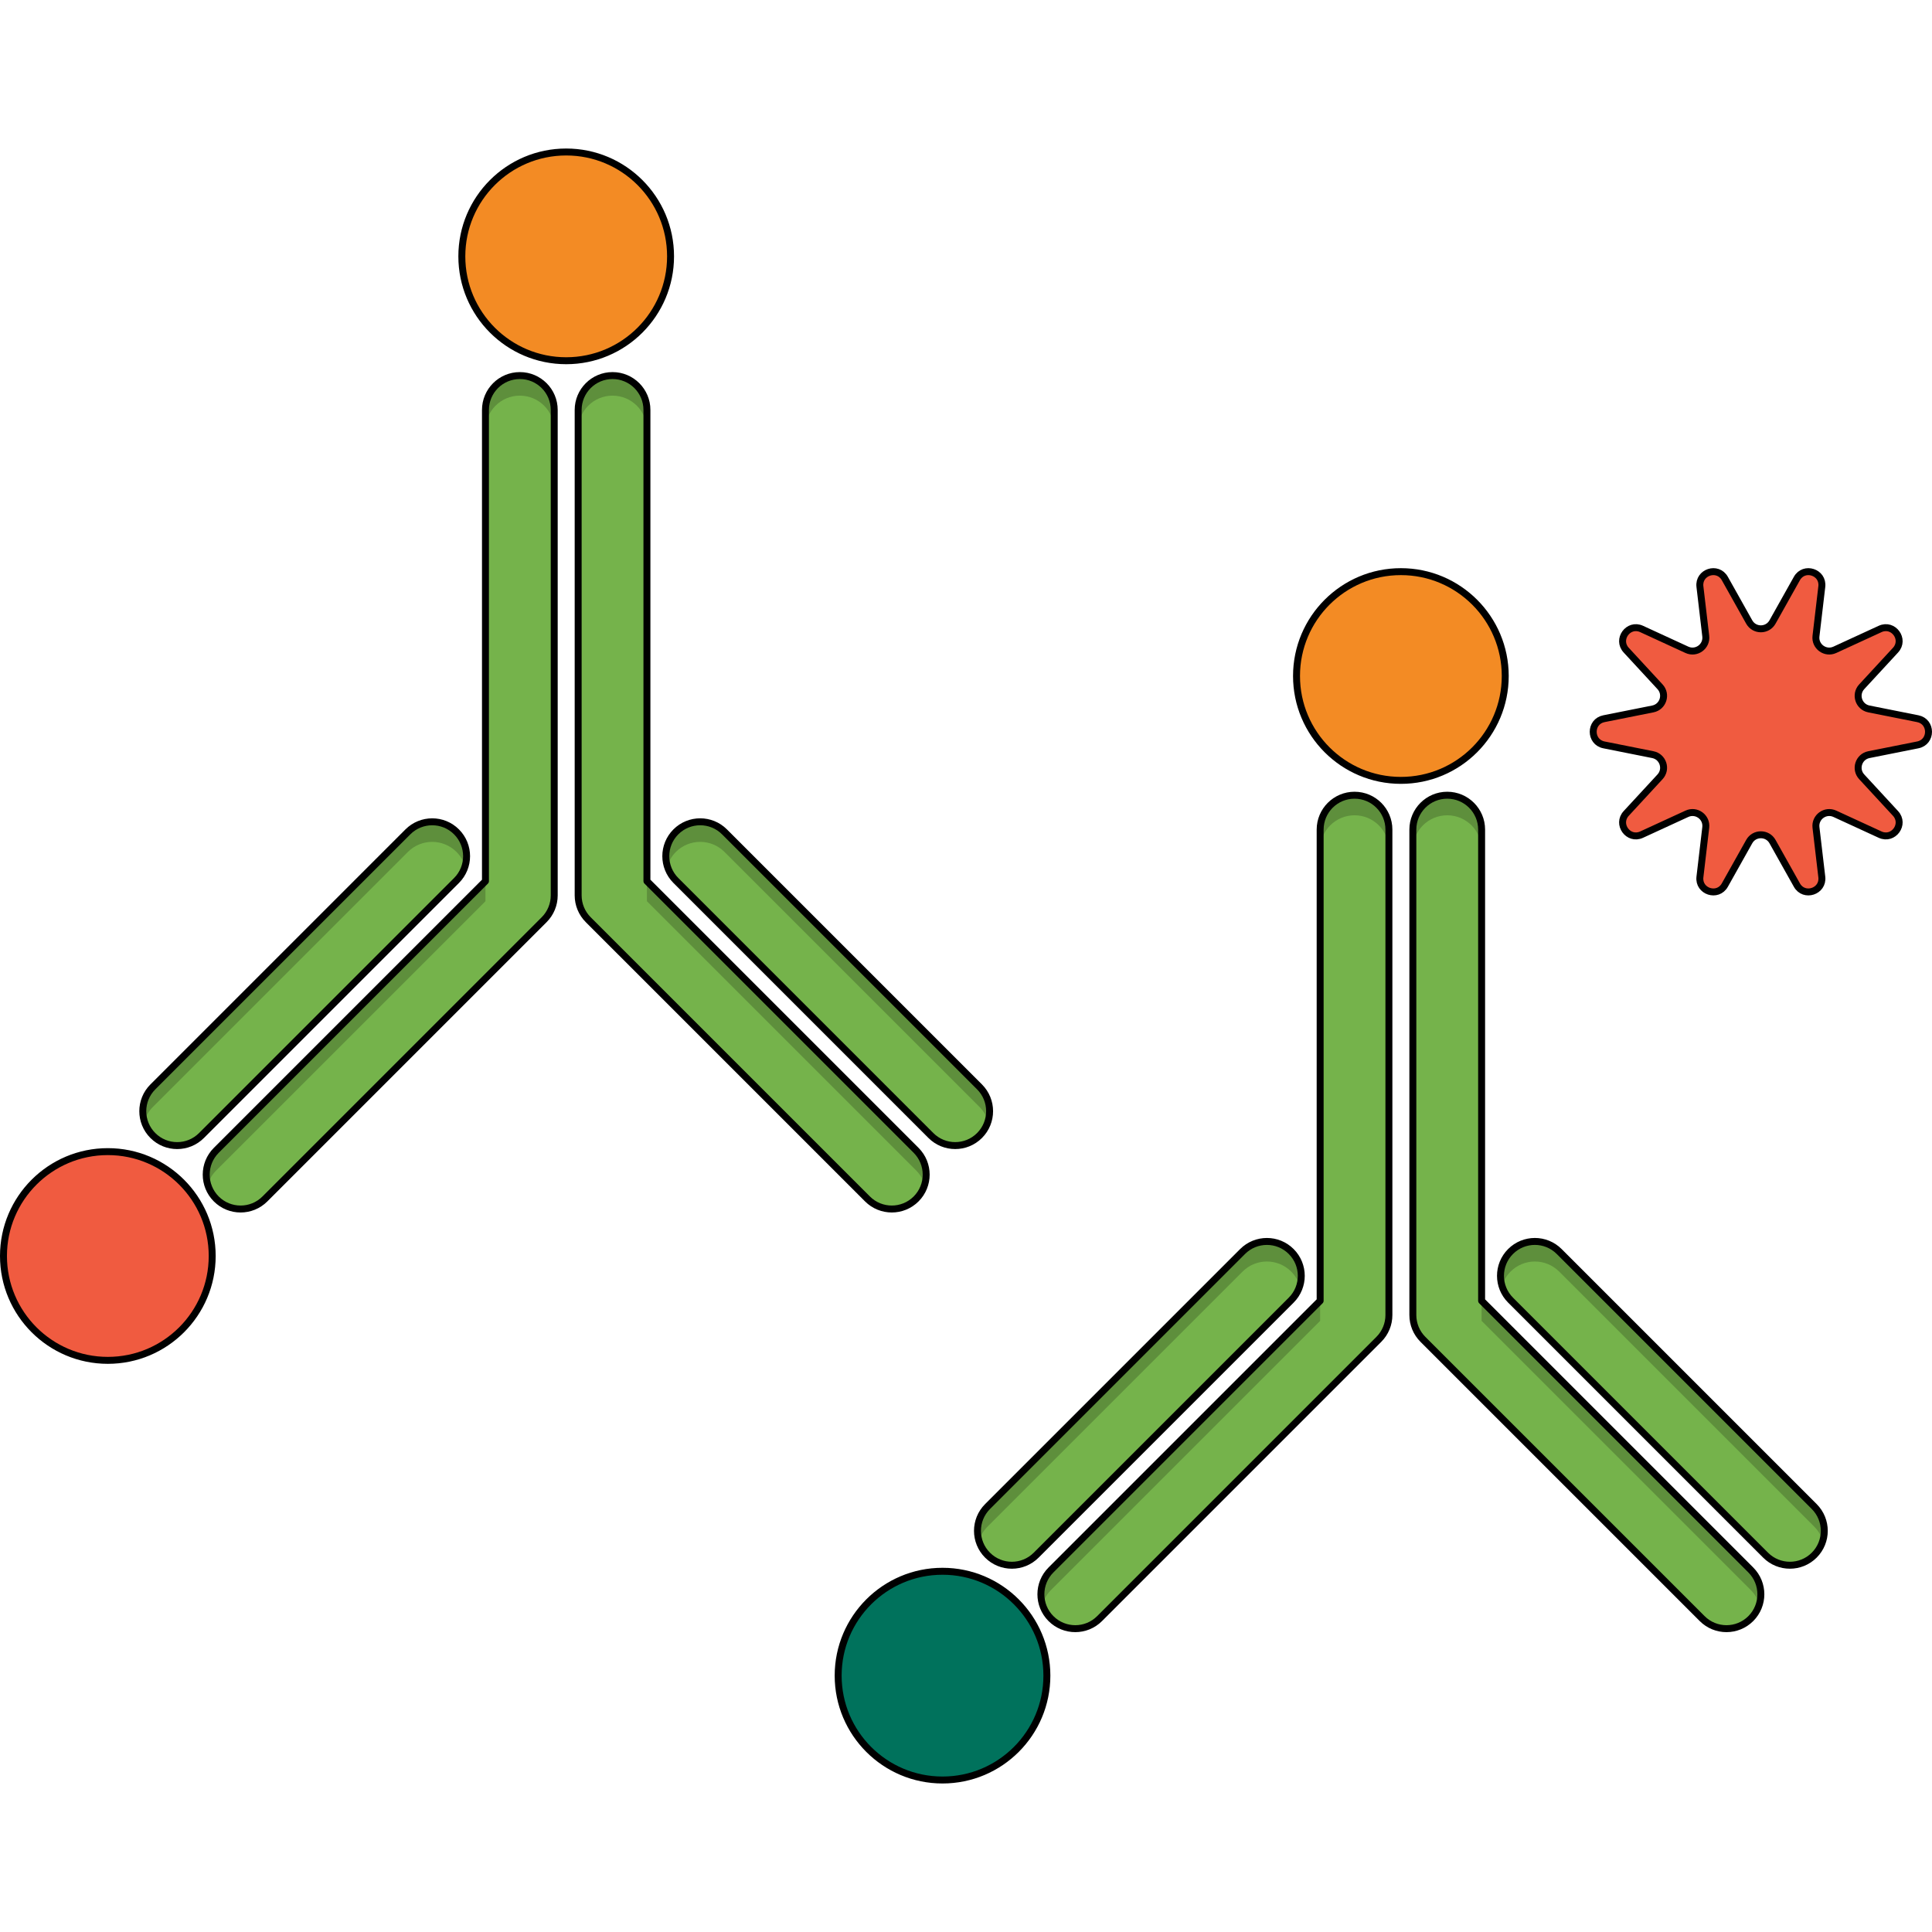 <?xml version="1.0" encoding="utf-8"?>
<!-- Created by: Science Figures, www.sciencefigures.org, Generator: Science Figures Editor -->
<svg version="1.1" id="Camada_1" xmlns="http://www.w3.org/2000/svg" xmlns:xlink="http://www.w3.org/1999/xlink" 
	 width="800px" height="800px" viewBox="0 0 278.012 235.268" enable-background="new 0 0 278.012 235.268"
	 xml:space="preserve">
<g>
	<g>
		<g>
			<path fill="#75B34B" d="M208.254,93.059c2.732,0,4.948,2.215,4.948,4.947v33.902v33.902l19.367,19.367l19.367,19.367
				c1.933,1.932,1.933,5.065,0.001,6.997c-1.933,1.932-5.066,1.932-6.997,0l-20.092-20.092l-20.092-20.092
				c-0.929-0.928-1.449-2.186-1.449-3.499v-34.927V98.006C203.307,95.274,205.522,93.059,208.254,93.059z"/>
			<path opacity="0.2" enable-background="new    " d="M208.254,95.947c2.732,0,4.948,2.216,4.948,4.948v-2.889
				c0-2.732-2.215-4.947-4.948-4.947c-2.732,0-4.947,2.215-4.947,4.947v2.889C203.307,98.162,205.522,95.947,208.254,95.947z"/>
			<path opacity="0.2" enable-background="new    " d="M213.202,165.81v2.889l38.734,38.734c0.594,0.594,1.004,1.303,1.234,2.054
				c0.515-1.692,0.104-3.605-1.234-4.943L213.202,165.81z"/>
			<path fill="none" stroke="#000000" stroke-linecap="round" stroke-linejoin="round" stroke-miterlimit="10" d="M208.254,93.059
				c2.732,0,4.948,2.215,4.948,4.947v67.804l38.734,38.734c1.933,1.932,1.933,5.065,0.001,6.997c-1.933,1.932-5.066,1.932-6.997,0
				l-40.184-40.183c-0.929-0.928-1.449-2.186-1.449-3.499V98.006C203.307,95.274,205.522,93.059,208.254,93.059z"/>
			<path fill="#75B34B" d="M199.862,98.006v34.927v34.926c0,1.313-0.521,2.571-1.449,3.499l-20.092,20.092l-20.092,20.092
				c-1.931,1.932-5.064,1.932-6.997,0c-1.932-1.932-1.932-5.065,0.001-6.997l19.367-19.367l19.367-19.367v-33.902V98.006
				c0-2.732,2.216-4.947,4.948-4.947S199.862,95.274,199.862,98.006z"/>
			<path opacity="0.2" enable-background="new    " d="M194.914,95.947c2.733,0,4.948,2.216,4.948,4.948v-2.889
				c0-2.732-2.215-4.947-4.948-4.947c-2.732,0-4.948,2.215-4.948,4.947v2.889C189.967,98.162,192.182,95.947,194.914,95.947z"/>
			<path opacity="0.2" enable-background="new    " d="M151.233,204.544c-1.338,1.338-1.748,3.251-1.234,4.943
				c0.23-0.752,0.639-1.46,1.234-2.054l38.734-38.734v-2.889L151.233,204.544z"/>
			<path fill="none" stroke="#000000" stroke-linecap="round" stroke-linejoin="round" stroke-miterlimit="10" d="M199.862,98.006
				v69.853c0,1.313-0.521,2.571-1.449,3.499l-40.183,40.183c-1.931,1.932-5.064,1.932-6.997,0c-1.932-1.932-1.932-5.065,0.001-6.997
				l38.734-38.734V98.006c0-2.732,2.215-4.947,4.948-4.947C197.647,93.059,199.862,95.274,199.862,98.006z"/>
		</g>
		<g>
			<path id="changecolor_64_" fill="#75B34B" d="M254.067,202.414c1.931,1.932,5.065,1.932,6.996,0c1.933-1.932,1.933-5.065,0-6.997
				l-36.698-36.698c-0.966-0.966-2.233-1.449-3.498-1.449c-1.266,0-2.533,0.483-3.498,1.449c-1.933,1.932-1.933,5.065,0,6.997
				L254.067,202.414z M142.106,202.414c1.931,1.932,5.065,1.932,6.996,0l18.35-18.35l18.35-18.349c1.933-1.932,1.933-5.065,0-6.997
				c-0.966-0.966-2.232-1.449-3.498-1.449s-2.532,0.483-3.498,1.449l-18.349,18.349l-18.349,18.349
				C140.174,197.35,140.174,200.482,142.106,202.414z"/>
			<path opacity="0.2" enable-background="new    " d="M217.368,161.607c0.966-0.966,2.233-1.449,3.498-1.449
				c1.266,0,2.532,0.483,3.498,1.449l36.698,36.699c0.596,0.594,1.005,1.303,1.234,2.054c0.515-1.692,0.104-3.604-1.234-4.943
				l-36.698-36.698c-0.966-0.966-2.233-1.449-3.498-1.449c-1.266,0-2.533,0.483-3.498,1.449c-1.338,1.338-1.748,3.251-1.233,4.943
				C216.364,162.91,216.773,162.202,217.368,161.607z"/>
			<path fill="none" stroke="#000000" stroke-linecap="round" stroke-linejoin="round" stroke-miterlimit="10" d="M220.866,157.269
				c1.266,0,2.532,0.483,3.498,1.449l36.698,36.698c1.933,1.933,1.933,5.065,0,6.997c-1.931,1.932-5.065,1.932-6.996,0
				l-36.699-36.699c-1.933-1.932-1.933-5.065,0-6.997C218.333,157.752,219.6,157.269,220.866,157.269z"/>
			<path opacity="0.2" enable-background="new    " d="M187.035,163.661c0.515-1.692,0.105-3.604-1.233-4.943
				c-0.966-0.966-2.233-1.449-3.498-1.449c-1.266,0-2.532,0.483-3.498,1.449l-36.698,36.698c-1.338,1.338-1.748,3.251-1.234,4.943
				c0.229-0.751,0.638-1.46,1.234-2.054l36.698-36.699c0.966-0.966,2.232-1.449,3.498-1.449c1.265,0,2.532,0.483,3.498,1.449
				C186.396,162.202,186.806,162.91,187.035,163.661z"/>
			<path fill="none" stroke="#000000" stroke-linecap="round" stroke-linejoin="round" stroke-miterlimit="10" d="M185.802,158.719
				c1.933,1.932,1.933,5.065,0,6.997l-36.699,36.699c-1.931,1.932-5.065,1.932-6.996,0c-1.933-1.932-1.933-5.065,0-6.997
				l36.698-36.698c0.966-0.966,2.232-1.449,3.498-1.449C183.569,157.269,184.836,157.752,185.802,158.719z"/>
		</g>
	</g>
	<g>
		<g>
			<g>
				<g>
					<path fill="#00725C" stroke="#000000" d="M150.645,219.749c0,8.294-6.724,15.019-15.018,15.019
						c-8.293,0-15.017-6.725-15.017-15.019c0-8.292,6.723-15.017,15.017-15.017C143.921,204.732,150.645,211.457,150.645,219.749z"
						/>
				</g>
			</g>
		</g>
	</g>
	<g>
		<g>
			<g>
				<g>
					<path fill="#F38B24" stroke="#000000" d="M216.602,75.904c0,8.294-6.724,15.019-15.018,15.019
						c-8.293,0-15.017-6.725-15.017-15.019c0-8.292,6.723-15.017,15.017-15.017C209.878,60.887,216.602,67.612,216.602,75.904z"/>
				</g>
			</g>
		</g>
	</g>
	<g>
		<g>
			<path fill="#75B34B" d="M88.144,32.672c2.732,0,4.948,2.215,4.948,4.947v33.902v33.902l19.367,19.367l19.367,19.367
				c1.933,1.932,1.933,5.065,0.001,6.997c-1.933,1.932-5.066,1.932-6.997,0l-20.092-20.092l-20.092-20.092
				c-0.929-0.928-1.449-2.186-1.449-3.499V72.546V37.619C83.197,34.887,85.412,32.672,88.144,32.672z"/>
			<path opacity="0.2" enable-background="new    " d="M88.144,35.56c2.732,0,4.948,2.216,4.948,4.948v-2.889
				c0-2.732-2.215-4.947-4.948-4.947c-2.732,0-4.947,2.215-4.947,4.947v2.889C83.197,37.775,85.412,35.56,88.144,35.56z"/>
			<path opacity="0.2" enable-background="new    " d="M93.092,105.423v2.889l38.734,38.734c0.594,0.594,1.004,1.303,1.234,2.054
				c0.515-1.692,0.104-3.605-1.234-4.943L93.092,105.423z"/>
			<path fill="none" stroke="#000000" stroke-linecap="round" stroke-linejoin="round" stroke-miterlimit="10" d="M88.144,32.672
				c2.732,0,4.948,2.215,4.948,4.947v67.804l38.734,38.734c1.933,1.932,1.933,5.065,0.001,6.997c-1.933,1.932-5.066,1.932-6.997,0
				l-40.184-40.183c-0.929-0.928-1.449-2.186-1.449-3.499V37.619C83.197,34.887,85.412,32.672,88.144,32.672z"/>
			<path fill="#75B34B" d="M79.752,37.619v34.927v34.926c0,1.313-0.521,2.571-1.449,3.499l-20.092,20.092l-20.092,20.092
				c-1.931,1.932-5.064,1.932-6.997,0c-1.932-1.932-1.932-5.065,0.001-6.997l19.367-19.367l19.367-19.367V71.521V37.619
				c0-2.732,2.216-4.947,4.948-4.947S79.752,34.887,79.752,37.619z"/>
			<path opacity="0.2" enable-background="new    " d="M74.804,35.56c2.733,0,4.948,2.216,4.948,4.948v-2.889
				c0-2.732-2.215-4.947-4.948-4.947c-2.732,0-4.948,2.215-4.948,4.947v2.889C69.856,37.775,72.072,35.56,74.804,35.56z"/>
			<path opacity="0.2" enable-background="new    " d="M31.122,144.157c-1.338,1.338-1.748,3.251-1.234,4.943
				c0.23-0.752,0.639-1.46,1.234-2.054l38.734-38.734v-2.889L31.122,144.157z"/>
			<path fill="none" stroke="#000000" stroke-linecap="round" stroke-linejoin="round" stroke-miterlimit="10" d="M79.752,37.619
				v69.853c0,1.313-0.521,2.571-1.449,3.499l-40.183,40.183c-1.931,1.932-5.064,1.932-6.997,0c-1.932-1.932-1.932-5.065,0.001-6.997
				l38.734-38.734V37.619c0-2.732,2.215-4.947,4.948-4.947C77.537,32.672,79.752,34.887,79.752,37.619z"/>
		</g>
		<g>
			<path id="changecolor_65_" fill="#75B34B" d="M133.956,142.027c1.931,1.932,5.065,1.932,6.996,0c1.933-1.932,1.933-5.065,0-6.997
				l-36.698-36.698c-0.966-0.966-2.233-1.449-3.498-1.449c-1.266,0-2.533,0.483-3.498,1.449c-1.933,1.932-1.933,5.065,0,6.997
				L133.956,142.027z M21.996,142.027c1.931,1.932,5.065,1.932,6.996,0l18.35-18.35l18.35-18.349c1.933-1.932,1.933-5.065,0-6.997
				c-0.966-0.966-2.232-1.449-3.498-1.449c-1.266,0-2.532,0.483-3.498,1.449l-18.349,18.349L21.996,135.03
				C20.063,136.963,20.063,140.095,21.996,142.027z"/>
			<path opacity="0.2" enable-background="new    " d="M97.258,101.22c0.966-0.966,2.233-1.449,3.498-1.449
				c1.266,0,2.532,0.483,3.498,1.449l36.698,36.699c0.596,0.594,1.005,1.303,1.234,2.054c0.515-1.692,0.104-3.604-1.234-4.943
				l-36.698-36.698c-0.966-0.966-2.233-1.449-3.498-1.449c-1.266,0-2.533,0.483-3.498,1.449c-1.338,1.338-1.748,3.251-1.233,4.943
				C96.253,102.523,96.663,101.815,97.258,101.22z"/>
			<path fill="none" stroke="#000000" stroke-linecap="round" stroke-linejoin="round" stroke-miterlimit="10" d="M100.756,96.882
				c1.266,0,2.532,0.483,3.498,1.449l36.698,36.698c1.933,1.933,1.933,5.065,0,6.997c-1.931,1.932-5.065,1.932-6.996,0
				l-36.699-36.699c-1.933-1.932-1.933-5.065,0-6.997C98.223,97.365,99.49,96.882,100.756,96.882z"/>
			<path opacity="0.2" enable-background="new    " d="M66.924,103.274c0.515-1.692,0.105-3.604-1.233-4.943
				c-0.966-0.966-2.233-1.449-3.498-1.449c-1.266,0-2.532,0.483-3.498,1.449L21.996,135.03c-1.338,1.338-1.748,3.251-1.234,4.943
				c0.229-0.751,0.638-1.46,1.234-2.054l36.698-36.699c0.966-0.966,2.232-1.449,3.498-1.449c1.265,0,2.532,0.483,3.498,1.449
				C66.286,101.815,66.696,102.523,66.924,103.274z"/>
			<path fill="none" stroke="#000000" stroke-linecap="round" stroke-linejoin="round" stroke-miterlimit="10" d="M65.691,98.332
				c1.933,1.932,1.933,5.065,0,6.997l-36.699,36.699c-1.931,1.932-5.065,1.932-6.996,0c-1.933-1.932-1.933-5.065,0-6.997
				l36.698-36.698c0.966-0.966,2.232-1.449,3.498-1.449C63.459,96.882,64.726,97.365,65.691,98.332z"/>
		</g>
	</g>
	<g>
		<g>
			<g>
				<g>
					<path fill="#F05B40" stroke="#000000" d="M30.535,159.362c0,8.294-6.724,15.019-15.018,15.019
						c-8.293,0-15.017-6.725-15.017-15.019c0-8.292,6.723-15.017,15.017-15.017C23.811,144.345,30.535,151.07,30.535,159.362z"/>
				</g>
			</g>
		</g>
	</g>
	<g>
		<g>
			<g>
				<g>
					<path fill="#F38B24" stroke="#000000" d="M96.492,15.517c0,8.294-6.724,15.019-15.018,15.019
						c-8.293,0-15.017-6.725-15.017-15.019C66.457,7.225,73.18,0.5,81.474,0.5C89.768,0.5,96.492,7.225,96.492,15.517z"/>
				</g>
			</g>
		</g>
	</g>
	<path fill="#F05B40" stroke="#000000" d="M255.062,68.132l3.509-6.258c1.028-1.833,3.83-0.922,3.584,1.165l-0.839,7.126
		c-0.176,1.49,1.349,2.598,2.712,1.97l6.518-3c1.909-0.879,3.641,1.505,2.215,3.049l-4.867,5.272
		c-1.018,1.103-0.436,2.894,1.036,3.188l7.036,1.404c2.061,0.411,2.061,3.358,0,3.769l-7.036,1.404
		c-1.472,0.294-2.054,2.085-1.036,3.188l4.867,5.272c1.426,1.544-0.306,3.928-2.215,3.049l-6.518-3
		c-1.363-0.628-2.887,0.48-2.712,1.97l0.839,7.126c0.246,2.087-2.557,2.998-3.584,1.165l-3.509-6.258
		c-0.734-1.309-2.618-1.309-3.352,0l-3.509,6.258c-1.028,1.833-3.83,0.922-3.584-1.165l0.839-7.126
		c0.176-1.49-1.349-2.598-2.712-1.97l-6.518,3c-1.909,0.879-3.641-1.505-2.215-3.049l4.867-5.272
		c1.018-1.103,0.436-2.894-1.036-3.188l-7.036-1.404c-2.061-0.411-2.061-3.358,0-3.769l7.036-1.404
		c1.472-0.294,2.054-2.085,1.036-3.188l-4.867-5.272c-1.426-1.544,0.306-3.928,2.215-3.049l6.518,3
		c1.363,0.628,2.887-0.48,2.712-1.97l-0.839-7.126c-0.246-2.087,2.557-2.998,3.584-1.165l3.509,6.258
		C252.444,69.441,254.328,69.441,255.062,68.132z"/>
</g>
</svg>